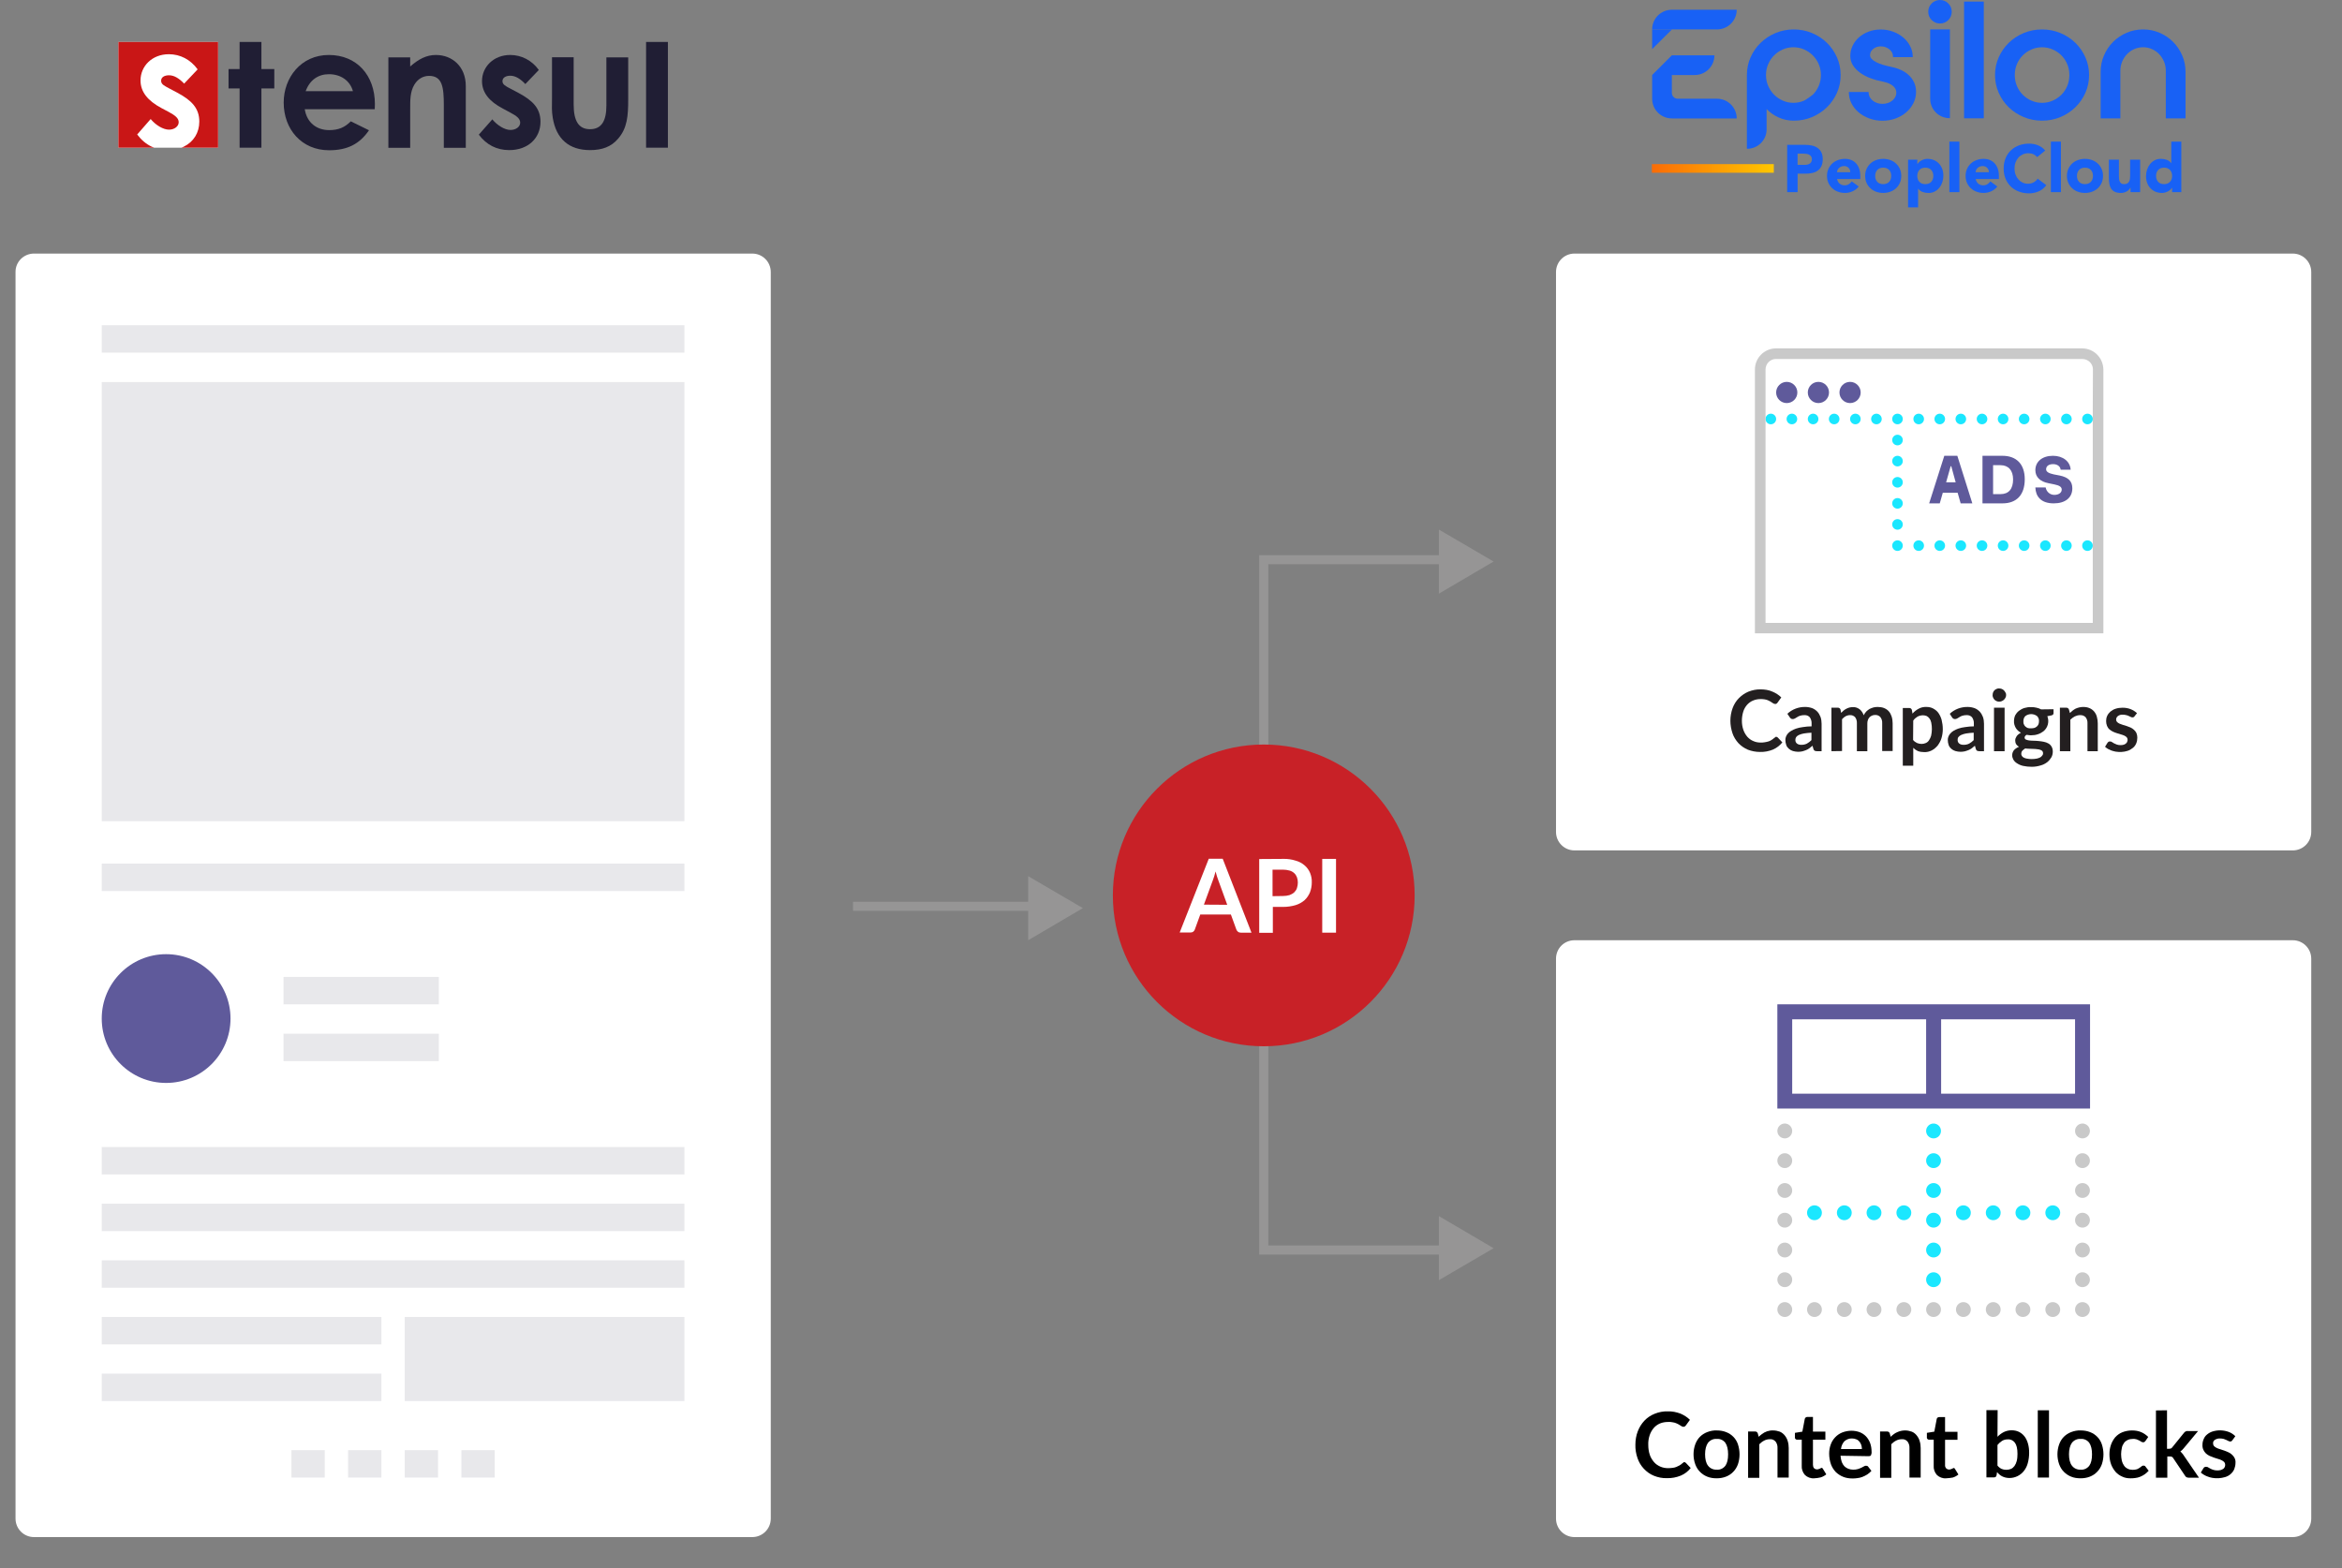 <?xml version="1.0" encoding="UTF-8"?> <svg xmlns="http://www.w3.org/2000/svg" xmlns:xlink="http://www.w3.org/1999/xlink" id="Layer_2" data-name="Layer 2" viewBox="0 0 1545.85 1035.15"><rect x="0" y="0" width="1545.85" height="1035.15" fill="#808080" stroke="none"/><defs><style> .cls-1 { fill: #201e34; } .cls-2 { fill: #1861f5; } .cls-3 { fill: #1be7ff; } .cls-4 { fill: #c9c9c9; } .cls-5 { fill: #fff; } .cls-6 { fill: #c91616; } .cls-7 { fill: #231f20; } .cls-8 { fill: #e8e8eb; } .cls-9 { fill: #c82127; } .cls-10 { fill: #5f5a9b; } .cls-11 { fill: url(#linear-gradient); } .cls-12 { fill: #969595; } </style><linearGradient id="linear-gradient" x1="1090.33" y1="111.19" x2="1170.82" y2="111.19" gradientUnits="userSpaceOnUse"><stop offset="0" stop-color="#fa6c06"></stop><stop offset="1" stop-color="#ffc700"></stop></linearGradient></defs><g id="Layer_1-2" data-name="Layer 1"><g id="Layer_1-3" data-name="Layer 1"><path class="cls-5" d="M1039.25,167.39h474.1c6.8,0,12.2,5.5,12.2,12.2v369.6c0,6.8-5.5,12.2-12.2,12.2h-474.1c-6.8,0-12.2-5.5-12.2-12.2V179.59c0-6.7,5.4-12.2,12.2-12.2Z"></path><path class="cls-5" d="M1039.25,620.69h474.1c6.8,0,12.2,5.5,12.2,12.2v369.6c0,6.8-5.5,12.2-12.2,12.2h-474.1c-6.8,0-12.2-5.5-12.2-12.2v-369.6c0-6.8,5.4-12.2,12.2-12.2Z"></path><polygon class="cls-12" points="962.25 828.19 831.15 828.19 831.15 671.29 837.15 671.29 837.15 822.19 962.25 822.19 962.25 828.19"></polygon><polygon class="cls-12" points="949.75 802.79 949.75 845.09 985.85 823.99 949.75 802.79"></polygon><polygon class="cls-12" points="837.15 523.39 831.15 523.39 831.15 366.49 962.25 366.49 962.25 372.49 837.15 372.49 837.15 523.39"></polygon><polygon class="cls-12" points="949.75 391.89 949.75 349.59 985.85 370.69 949.75 391.89"></polygon><circle class="cls-9" cx="834.15" cy="591.09" r="99.6"></circle><path class="cls-5" d="M826.05,615.69h-7c-.7,0-1.4-.2-1.9-.6-.5-.4-.9-.9-1.1-1.5l-3.6-9.9h-20.2l-3.6,9.9c-.2.6-.5,1-1,1.4s-1.2.6-1.9.6h-7.1l19.2-48.7h9.2l19,48.8ZM810.05,597.29l-5.9-16.2c-.3-.7-.6-1.6-.9-2.6s-.6-2-.9-3.2c-.3,1.2-.6,2.2-.9,3.2s-.6,1.9-.9,2.6l-5.9,16.1,15.4.1Z"></path><path class="cls-5" d="M846.85,566.99c2.9-.1,5.7.3,8.5,1.2,2.2.6,4.2,1.7,5.9,3.2,1.5,1.3,2.7,3,3.5,4.9.8,2,1.2,4.1,1.1,6.3,0,2.2-.4,4.4-1.2,6.5-.8,1.9-2,3.7-3.5,5.1-1.7,1.5-3.7,2.6-5.9,3.3-2.7.8-5.5,1.2-8.3,1.2h-6.8v17.1h-9v-48.7l15.7-.1h0ZM846.85,591.49c1.5,0,2.9-.2,4.3-.6,1.1-.4,2.2-1,3.1-1.8.8-.8,1.5-1.8,1.8-2.8.4-1.2.6-2.5.6-3.7s-.2-2.4-.6-3.5c-.4-1-1-2-1.8-2.7-.9-.8-1.9-1.4-3.1-1.7-1.4-.4-2.9-.6-4.4-.6h-6.8v17.5l6.9-.1Z"></path><path class="cls-5" d="M881.85,615.69h-9.1v-48.7h9.1v48.7Z"></path><rect class="cls-12" x="563.05" y="595.29" width="128.1" height="6"></rect><polygon class="cls-12" points="678.65 620.69 678.65 578.39 714.75 599.49 678.65 620.69"></polygon><path class="cls-5" d="M22.45,167.39h474.1c6.8,0,12.2,5.5,12.2,12.2v822.9c0,6.8-5.5,12.2-12.2,12.2H22.45c-6.8,0-12.2-5.5-12.2-12.2V179.59c-.1-6.7,5.4-12.2,12.2-12.2Z"></path><rect class="cls-8" x="67.15" y="252.19" width="384.6" height="289.9"></rect><rect class="cls-8" x="67.15" y="214.69" width="384.6" height="18.1"></rect><rect class="cls-8" x="67.15" y="570.09" width="384.6" height="18.1"></rect><rect class="cls-8" x="67.15" y="757.19" width="384.6" height="18.1"></rect><rect class="cls-8" x="67.15" y="794.59" width="384.6" height="18.1"></rect><rect class="cls-8" x="187.15" y="644.89" width="102.5" height="18.1"></rect><rect class="cls-8" x="187.15" y="682.39" width="102.5" height="18.1"></rect><circle class="cls-10" cx="109.65" cy="672.39" r="42.5"></circle><rect class="cls-8" x="67.15" y="831.99" width="384.6" height="18.1"></rect><rect class="cls-8" x="67.15" y="869.39" width="184.6" height="18.1"></rect><rect class="cls-8" x="267.15" y="869.39" width="184.6" height="55.5"></rect><rect class="cls-8" x="67.15" y="906.79" width="184.6" height="18.1"></rect><rect class="cls-8" x="192.35" y="957.29" width="22" height="18.1"></rect><rect class="cls-8" x="229.75" y="957.29" width="22" height="18.1"></rect><rect class="cls-8" x="267.15" y="957.29" width="22" height="18.1"></rect><rect class="cls-8" x="304.55" y="957.29" width="22" height="18.1"></rect><path class="cls-7" d="M1172.35,486.39c.4,0,.8.2,1.1.5l3,3.2c-1.6,2-3.7,3.6-6.1,4.7-2.7,1.1-5.7,1.7-8.6,1.6-2.8,0-5.5-.5-8.1-1.5-2.3-1-4.4-2.4-6.2-4.3-1.7-1.9-3.1-4.1-3.9-6.5-.9-2.7-1.4-5.5-1.4-8.3s.5-5.7,1.5-8.4c.9-2.4,2.3-4.7,4.1-6.5,1.8-1.8,3.9-3.3,6.3-4.3,2.6-1,5.3-1.6,8.1-1.5,2.7,0,5.4.4,7.8,1.5,2.2.9,4.2,2.2,5.8,3.8l-2.5,3.5c-.2.2-.3.4-.6.6-.3.2-.6.3-1,.2-.3,0-.6-.1-.9-.2-.3-.2-.6-.3-1-.6s-.8-.5-1.2-.8c-.5-.3-1.1-.6-1.6-.8-.7-.3-1.4-.5-2.1-.6-.9-.2-1.9-.2-2.8-.2-1.7,0-3.4.3-5,1-1.5.6-2.8,1.6-3.9,2.8-1.1,1.3-2,2.8-2.5,4.5-.6,1.9-.9,4-.9,6,0,2.1.3,4.1,1,6.1.6,1.7,1.5,3.2,2.6,4.5,1.1,1.2,2.4,2.2,3.9,2.8,1.5.7,3.2,1,4.8,1,.9,0,1.9,0,2.8-.2.8-.1,1.5-.3,2.3-.5.7-.2,1.4-.5,2-.9.7-.4,1.3-.9,1.9-1.4.2-.2.4-.3.6-.4.2-.3.4-.4.7-.4Z"></path><path class="cls-7" d="M1179.75,471.19c3.2-3,7.5-4.6,11.9-4.5,1.5,0,3.1.3,4.5.8,1.3.5,2.4,1.3,3.4,2.3.9,1,1.6,2.2,2.1,3.5.5,1.4.7,3,.7,4.5v18.1h-3.1c-.5,0-1-.1-1.5-.3-.4-.3-.7-.7-.8-1.2l-.6-2.1c-.7.6-1.4,1.2-2.1,1.7s-1.4.9-2.2,1.2c-.8.3-1.6.6-2.4.8-.9.2-1.9.3-2.8.3-1.1,0-2.3-.2-3.4-.5-1-.3-1.9-.8-2.7-1.5-.8-.7-1.4-1.5-1.7-2.4-.4-1.1-.6-2.2-.6-3.4,0-.7.1-1.5.4-2.2.3-.8.7-1.4,1.2-2,.6-.7,1.3-1.3,2.2-1.8,1-.6,2.1-1.1,3.2-1.5,1.5-.5,2.9-.8,4.5-1,1.9-.3,3.9-.5,5.8-.5v-1.7c.1-1.5-.3-3-1.2-4.3-.9-1-2.2-1.5-3.6-1.4-.9,0-1.9.1-2.8.4-.7.2-1.3.5-1.9.9l-1.5.9c-.5.3-1,.4-1.5.4-.4,0-.9-.1-1.2-.4-.3-.2-.6-.5-.8-.9l-1.5-2.2ZM1195.65,483.69c-1.7.1-3.3.2-5,.5-1.1.2-2.2.5-3.3,1-.7.3-1.3.8-1.8,1.4-.3.5-.5,1.1-.5,1.7-.1,1,.3,2,1.1,2.6.8.6,1.8.8,2.8.8,1.3,0,2.5-.2,3.7-.8,1.1-.6,2.1-1.4,3-2.3v-4.9Z"></path><path class="cls-7" d="M1208.85,495.89v-28.7h4.2c.8-.1,1.6.5,1.8,1.3l.4,2.1c.5-.5,1.1-1,1.6-1.5,1.1-.9,2.4-1.6,3.8-2,.8-.2,1.6-.3,2.4-.3,1.6-.1,3.2.5,4.5,1.5,1.2,1,2.1,2.4,2.6,3.9.4-.9,1-1.7,1.7-2.5.7-.7,1.4-1.2,2.2-1.7.8-.4,1.7-.7,2.6-1,.9-.2,1.8-.3,2.7-.3,1.4,0,2.9.2,4.2.7,1.2.5,2.3,1.2,3.1,2.1.9,1,1.5,2.2,1.9,3.4.5,1.5.7,3.1.7,4.6v18.3h-6.9v-18.3c.1-1.5-.3-2.9-1.2-4.1-.9-1-2.2-1.5-3.5-1.4-.7,0-1.4.1-2,.4-1.3.5-2.2,1.5-2.7,2.8-.3.8-.4,1.6-.4,2.4v18.3h-6.9v-18.3c.1-1.5-.3-3-1.2-4.2-.9-.9-2.1-1.4-3.4-1.3-1,0-2,.3-2.8.7-.9.5-1.7,1.2-2.4,2v21l-7,.1Z"></path><path class="cls-7" d="M1262.35,471.09c1.1-1.3,2.5-2.4,4-3.2,1.6-.9,3.4-1.3,5.3-1.2,1.5,0,3,.3,4.3,1s2.5,1.6,3.4,2.8c1,1.4,1.7,2.9,2.2,4.6.5,2,.8,4.1.8,6.3,0,2-.3,4.1-.9,6-.5,1.7-1.4,3.3-2.5,4.8-1.1,1.3-2.4,2.4-3.9,3.2-1.6.8-3.3,1.2-5.1,1.1-1.4,0-2.8-.2-4.1-.7-1.1-.5-2.1-1.2-3-2.1v11.8h-6.9v-38.1h4.2c.8-.1,1.6.5,1.8,1.3l.4,2.4ZM1262.75,488.49c.7.9,1.6,1.5,2.6,2,1,.4,2,.6,3,.6s1.9-.2,2.8-.6c.9-.4,1.6-1,2.1-1.8.6-.9,1.1-1.9,1.4-3,.3-1.4.5-2.9.5-4.3s-.1-2.9-.4-4.3c-.2-1-.6-2-1.2-2.8-.5-.7-1.1-1.2-1.8-1.6-.8-.3-1.6-.5-2.4-.5-1.3,0-2.6.3-3.7.9-1.1.7-2.1,1.5-2.8,2.6l-.1,12.8Z"></path><path class="cls-7" d="M1286.95,471.19c3.2-3,7.5-4.6,11.9-4.5,1.5,0,3.1.3,4.5.8,1.3.5,2.4,1.3,3.4,2.3.9,1,1.6,2.2,2.1,3.5.5,1.4.7,3,.7,4.5v18.1h-3.1c-.5,0-1-.1-1.5-.3-.4-.3-.7-.7-.8-1.2l-.6-2.1c-.7.6-1.4,1.2-2.1,1.7s-1.4.9-2.2,1.2c-.8.3-1.6.6-2.4.8-.9.2-1.9.3-2.8.3-1.1,0-2.3-.2-3.4-.5-1-.3-1.9-.8-2.7-1.5-.8-.7-1.4-1.5-1.7-2.4-.4-1.1-.6-2.2-.6-3.4,0-.7.1-1.5.4-2.2.3-.8.7-1.4,1.2-2,.6-.7,1.3-1.3,2.1-1.8,1-.6,2.1-1.1,3.2-1.5,1.5-.5,2.9-.8,4.5-1,1.9-.3,3.9-.5,5.8-.5v-1.7c.1-1.5-.3-3-1.2-4.3-.9-1-2.3-1.5-3.6-1.4-.9,0-1.9.1-2.8.4-.7.2-1.3.5-1.9.9l-1.5.9c-.5.3-1,.4-1.5.4-.4,0-.9-.1-1.2-.4-.3-.2-.6-.5-.8-.9l-1.4-2.2ZM1302.75,483.69c-1.7.1-3.3.2-5,.5-1.1.2-2.2.5-3.3,1-.7.3-1.3.8-1.8,1.4-.4.5-.5,1.1-.5,1.7-.1,1,.3,2,1.1,2.6.8.6,1.8.8,2.8.8,1.3,0,2.5-.2,3.7-.8,1.1-.6,2.1-1.4,3-2.3v-4.9Z"></path><path class="cls-7" d="M1324.15,458.79c0,.6-.1,1.2-.4,1.7-.2.5-.6,1-1,1.4-.8.8-2,1.3-3.2,1.3s-2.3-.5-3.1-1.3c-.4-.4-.7-.9-.9-1.4-.2-.5-.4-1.1-.3-1.7,0-.6.1-1.2.3-1.7.2-.5.5-1,.9-1.4s.9-.7,1.4-.9,1.1-.4,1.7-.3c.6,0,1.2.1,1.7.3s1,.5,1.4.9.8.9,1,1.4c.4.5.5,1.1.5,1.7ZM1323.15,467.19v28.7h-7v-28.7h7Z"></path><path class="cls-7" d="M1355.45,468.19v2.6c0,.8-.5,1.3-1.5,1.5l-2.6.5c1.4,3.5.4,7.6-2.6,10-1.1.8-2.3,1.5-3.6,1.9-1.4.5-2.9.7-4.4.7-.6,0-1.1,0-1.6-.1s-1-.1-1.5-.2c-.9.5-1.3,1.2-1.3,1.8,0,.5.3,1.1.8,1.3.7.3,1.4.5,2.1.6.9.1,1.9.2,3,.2s2.3.1,3.4.2c1.2.1,2.3.3,3.4.5s2.1.6,3,1.1,1.6,1.2,2.1,2.1c.6,1,.8,2.2.8,3.3,0,1.3-.3,2.6-.9,3.7-.7,1.2-1.6,2.3-2.7,3.2-1.3,1-2.8,1.8-4.4,2.2-1.9.6-3.9.9-5.9.9s-3.8-.2-5.7-.6c-1.4-.3-2.8-.9-4-1.7-1-.6-1.8-1.4-2.4-2.4-.5-.9-.8-1.9-.8-2.9,0-1.2.4-2.4,1.2-3.4.9-1,2.1-1.7,3.3-2.2-.7-.4-1.3-.9-1.8-1.6-.5-.8-.7-1.7-.7-2.6,0-.5.1-.9.2-1.3.2-.5.4-.9.7-1.4.3-.5.7-.9,1.2-1.3.5-.4,1.1-.8,1.7-1.1-1.4-.7-2.6-1.8-3.4-3.1-.8-1.4-1.3-3-1.2-4.6,0-1.3.3-2.7.8-3.8.6-1.1,1.4-2.1,2.4-2.9,1.1-.8,2.3-1.5,3.6-1.9,1.5-.4,3-.7,4.6-.6,1.2,0,2.3.1,3.5.4,1,.2,2.1.6,3,1.1l8.2-.1ZM1348.55,497.19c0-.5-.2-1-.5-1.4-.4-.4-.9-.7-1.4-.8-.6-.2-1.3-.4-2-.4-.8-.1-1.6-.2-2.5-.2l-2.7-.1c-.9,0-1.8-.1-2.7-.2-.7.4-1.3.9-1.9,1.5-.5.6-.7,1.3-.7,2,0,.5.1,1,.4,1.4.3.5.7.9,1.2,1.1.7.4,1.4.6,2.1.7,1.1.2,2.1.3,3.2.3s2.2-.1,3.3-.3c.8-.2,1.6-.4,2.3-.8.5-.3,1-.7,1.3-1.2.5-.5.6-1,.6-1.6h0ZM1340.75,480.79c.8,0,1.5-.1,2.2-.3.6-.2,1.1-.6,1.6-1,.4-.4.8-.9,1-1.5s.3-1.3.3-1.9c.1-1.3-.4-2.5-1.3-3.4-2.3-1.7-5.4-1.7-7.7,0-.9.9-1.3,2.1-1.3,3.4,0,.7,0,1.4.3,2,.2.6.6,1.1,1,1.5.5.4,1,.8,1.6,1,.8.2,1.5.3,2.3.2h0Z"></path><path class="cls-7" d="M1366.25,470.69c.6-.6,1.2-1.1,1.8-1.6.6-.5,1.3-.9,2-1.3,1.6-.7,3.3-1.1,5-1.1,1.4,0,2.9.2,4.2.8,1.2.5,2.2,1.3,3,2.2.8,1,1.5,2.2,1.8,3.5.4,1.4.6,2.9.6,4.4v18.3h-6.8v-18.3c.1-1.5-.3-2.9-1.2-4.1-.9-1-2.3-1.5-3.7-1.4-1.2,0-2.3.3-3.4.8-1.1.6-2.1,1.3-3,2.2v20.8h-6.9v-28.7h4.2c.8-.1,1.6.5,1.8,1.3l.6,2.2Z"></path><path class="cls-7" d="M1408.95,472.79c-.1.3-.3.5-.6.6-.2.1-.5.2-.8.2-.4,0-.7-.1-1.1-.3l-1.3-.6c-.6-.3-1.1-.5-1.7-.6-.7-.2-1.5-.3-2.3-.3-1.1-.1-2.3.2-3.2.9-.7.5-1.2,1.4-1.2,2.3,0,.6.2,1.1.6,1.6.5.5,1,.8,1.6,1.1.7.3,1.5.6,2.2.8.8.3,1.7.5,2.6.8s1.7.6,2.6,1c.8.4,1.6.9,2.2,1.5.7.6,1.2,1.3,1.6,2.1.4.9.6,2,.6,3,0,1.3-.2,2.6-.7,3.8s-1.2,2.2-2.2,3c-1.1.9-2.3,1.6-3.6,2-2.5.8-5.2.9-7.8.5-.9-.2-1.8-.4-2.7-.7-.8-.3-1.6-.7-2.4-1.1-.7-.4-1.3-.9-1.9-1.4l1.6-2.6c.2-.3.4-.5.7-.7.3-.2.7-.3,1.1-.2.4,0,.9.1,1.2.4.4.2.8.5,1.3.8.6.3,1.2.6,1.8.8.8.3,1.7.4,2.6.4.7,0,1.4-.1,2.1-.3.5-.2,1-.4,1.4-.8.4-.3.7-.7.8-1.1.2-.4.3-.9.3-1.3,0-.6-.2-1.2-.6-1.7-.5-.5-1-.8-1.6-1.1-.7-.3-1.5-.6-2.3-.8-.8-.3-1.7-.5-2.6-.8s-1.8-.6-2.6-1c-.8-.4-1.6-.9-2.3-1.5-.7-.6-1.2-1.4-1.6-2.3-.4-1-.6-2.1-.6-3.2,0-1.2.2-2.3.7-3.4.5-1.1,1.2-2,2.1-2.8,1-.8,2.1-1.5,3.4-1.9,1.5-.5,3.1-.7,4.7-.7,1.8,0,3.7.3,5.4,1,1.5.6,2.9,1.5,4.1,2.6l-1.6,2Z"></path><path class="cls-10" d="M1173.15,662.99v68.8h206.4v-68.8h-206.4ZM1182.95,672.89h88.4v49.1h-88.4v-49.1ZM1281.25,672.89h88.4v49.1h-88.4v-49.1Z"></path><circle class="cls-4" cx="1178.05" cy="746.59" r="4.9"></circle><circle class="cls-3" cx="1276.25" cy="746.59" r="4.9"></circle><circle class="cls-4" cx="1374.55" cy="746.59" r="4.9"></circle><circle class="cls-4" cx="1178.05" cy="766.19" r="4.9"></circle><circle class="cls-3" cx="1276.25" cy="766.19" r="4.9"></circle><circle class="cls-4" cx="1374.55" cy="766.19" r="4.9"></circle><circle class="cls-4" cx="1178.05" cy="785.89" r="4.9"></circle><circle class="cls-3" cx="1276.25" cy="785.89" r="4.9"></circle><circle class="cls-4" cx="1374.55" cy="785.89" r="4.9"></circle><circle class="cls-3" cx="1197.65" cy="800.59" r="4.9"></circle><circle class="cls-3" cx="1217.35" cy="800.59" r="4.9"></circle><circle class="cls-3" cx="1236.95" cy="800.59" r="4.9"></circle><circle class="cls-3" cx="1256.65" cy="800.59" r="4.9"></circle><circle class="cls-3" cx="1295.95" cy="800.59" r="4.9"></circle><circle class="cls-3" cx="1315.65" cy="800.59" r="4.9"></circle><circle class="cls-3" cx="1335.25" cy="800.59" r="4.9"></circle><circle class="cls-3" cx="1354.95" cy="800.59" r="4.9"></circle><circle class="cls-4" cx="1178.05" cy="805.49" r="4.9"></circle><circle class="cls-3" cx="1276.25" cy="805.49" r="4.9"></circle><circle class="cls-4" cx="1374.55" cy="805.49" r="4.9"></circle><circle class="cls-4" cx="1178.05" cy="825.19" r="4.9"></circle><circle class="cls-3" cx="1276.25" cy="825.19" r="4.9"></circle><circle class="cls-4" cx="1374.55" cy="825.19" r="4.9"></circle><circle class="cls-4" cx="1178.05" cy="844.79" r="4.9"></circle><circle class="cls-3" cx="1276.25" cy="844.79" r="4.9"></circle><circle class="cls-4" cx="1374.55" cy="844.79" r="4.9"></circle><circle class="cls-4" cx="1178.05" cy="864.49" r="4.9"></circle><circle class="cls-4" cx="1197.65" cy="864.49" r="4.9"></circle><circle class="cls-4" cx="1217.35" cy="864.49" r="4.9"></circle><circle class="cls-4" cx="1236.95" cy="864.49" r="4.9"></circle><circle class="cls-4" cx="1256.65" cy="864.49" r="4.9"></circle><circle class="cls-4" cx="1276.25" cy="864.49" r="4.9"></circle><circle class="cls-4" cx="1295.95" cy="864.49" r="4.9"></circle><circle class="cls-4" cx="1315.65" cy="864.49" r="4.9"></circle><circle class="cls-4" cx="1335.25" cy="864.49" r="4.9"></circle><circle class="cls-4" cx="1354.95" cy="864.49" r="4.9"></circle><circle class="cls-4" cx="1374.55" cy="864.49" r="4.9"></circle><circle class="cls-10" cx="1179.35" cy="259.09" r="7"></circle><circle class="cls-10" cx="1200.25" cy="259.09" r="7"></circle><circle class="cls-10" cx="1221.15" cy="259.09" r="7"></circle><path class="cls-10" d="M1355.05,300.89c-7,0-11.6,3.8-11.6,9.5,0,4.6,3.3,7.6,8.7,8.6l3.9.8c3.4.7,4.8,1.7,4.8,3.4,0,2.1-2,3.5-4.9,3.5s-5.2-2.1-5.7-4.9h-6.8c.2,5.7,3.5,10.5,12.1,10.5,7.6,0,12.3-3.7,12.3-9.9,0-4.7-2.6-7.3-8.4-8.5l-3.7-.7c-3.2-.7-5.2-1.6-5.2-3.4,0-2.1,1.8-3.4,4.6-3.4s4.8,1.5,5,3.7h6.6c-.3-5.4-5-9.2-11.7-9.2Z"></path><path class="cls-10" d="M1321.75,300.89h-13.2v31.4h13.2c9.4,0,14.7-5.7,14.7-15.9s-5.7-15.5-14.7-15.5ZM1320.45,326.19h-4.9v-19.1h4.9c5.2,0,8.3,3.4,8.3,9.4,0,6.3-2.9,9.7-8.3,9.7Z"></path><path class="cls-10" d="M1291.95,300.89h-8.6l-10,31.4h7l2-7h9.8l2,7h7.7l-9.9-31.4ZM1284.55,318.39l3-10.6h.4l2.9,10.6h-6.3Z"></path><circle class="cls-3" cx="1168.85" cy="276.59" r="3.5"></circle><circle class="cls-3" cx="1377.85" cy="360.19" r="3.5"></circle><circle class="cls-3" cx="1377.85" cy="276.59" r="3.5"></circle><circle class="cls-3" cx="1182.75" cy="276.59" r="3.5"></circle><circle class="cls-3" cx="1196.75" cy="276.59" r="3.5"></circle><circle class="cls-3" cx="1210.65" cy="276.59" r="3.5"></circle><circle class="cls-3" cx="1224.65" cy="276.59" r="3.5"></circle><circle class="cls-3" cx="1238.55" cy="276.59" r="3.5"></circle><circle class="cls-3" cx="1252.45" cy="276.59" r="3.5"></circle><circle class="cls-3" cx="1266.45" cy="276.59" r="3.5"></circle><circle class="cls-3" cx="1280.35" cy="276.59" r="3.5"></circle><circle class="cls-3" cx="1294.25" cy="276.59" r="3.5"></circle><circle class="cls-3" cx="1308.25" cy="276.59" r="3.5"></circle><circle class="cls-3" cx="1322.15" cy="276.59" r="3.5"></circle><circle class="cls-3" cx="1336.05" cy="276.59" r="3.5"></circle><circle class="cls-3" cx="1350.05" cy="276.59" r="3.5"></circle><circle class="cls-3" cx="1363.95" cy="276.59" r="3.5"></circle><circle class="cls-3" cx="1252.45" cy="290.49" r="3.5"></circle><circle class="cls-3" cx="1252.45" cy="304.39" r="3.5"></circle><circle class="cls-3" cx="1252.45" cy="318.39" r="3.5"></circle><circle class="cls-3" cx="1252.45" cy="332.29" r="3.5"></circle><circle class="cls-3" cx="1252.45" cy="346.19" r="3.5"></circle><circle class="cls-3" cx="1252.45" cy="360.19" r="3.5"></circle><circle class="cls-3" cx="1266.45" cy="360.19" r="3.5"></circle><circle class="cls-3" cx="1280.35" cy="360.19" r="3.5"></circle><circle class="cls-3" cx="1294.25" cy="360.19" r="3.5"></circle><circle class="cls-3" cx="1308.25" cy="360.19" r="3.5"></circle><circle class="cls-3" cx="1322.15" cy="360.19" r="3.5"></circle><circle class="cls-3" cx="1336.05" cy="360.19" r="3.5"></circle><circle class="cls-3" cx="1350.05" cy="360.19" r="3.5"></circle><circle class="cls-3" cx="1363.95" cy="360.19" r="3.5"></circle><path class="cls-4" d="M1374.35,229.99h-202.1c-7.7,0-13.9,6.3-13.9,13.9v174.2h230v-174.1c-.1-7.8-6.3-14-14-14ZM1381.35,268.29v142.9h-216v-167.2c0-3.8,3-7,6.8-7h202.3c3.8,0,7,3,7,6.8v.2l-.1,24.3Z"></path><path d="M1111.55,965.19c.4,0,.9.2,1.2.5l3.2,3.4c-1.7,2.2-3.9,3.9-6.5,5-2.9,1.2-6.1,1.8-9.2,1.7-3,.1-5.9-.5-8.6-1.6-2.5-1-4.7-2.6-6.6-4.6s-3.3-4.4-4.2-7c-1-2.9-1.5-5.9-1.4-8.9,0-3,.5-6.1,1.6-8.9,1-2.6,2.5-5,4.4-7s4.2-3.5,6.7-4.5c2.7-1.1,5.7-1.7,8.7-1.6,2.9-.1,5.7.5,8.4,1.5,2.3,1,4.4,2.3,6.2,4.1l-2.7,3.7c-.2.2-.4.5-.6.6-.3.2-.6.3-1,.3-.3,0-.6-.1-.9-.2-.3-.2-.7-.4-1-.6-.4-.2-.8-.5-1.3-.8-.6-.3-1.1-.6-1.7-.8-.7-.3-1.5-.5-2.3-.6-1-.2-2-.3-3-.2-1.8,0-3.6.3-5.3,1-1.6.7-3,1.7-4.1,3-1.2,1.4-2.1,3-2.7,4.8-.7,2.1-1,4.3-.9,6.4,0,2.2.3,4.4,1,6.5.6,1.8,1.6,3.4,2.8,4.8,1.1,1.3,2.6,2.3,4.2,3s3.4,1,5.1,1c1,0,2-.1,3-.2.8-.1,1.7-.3,2.4-.6.7-.3,1.4-.6,2.1-1s1.4-.9,2-1.5c.2-.2.4-.3.6-.4,0-.2.2-.3.4-.3Z"></path><path d="M1133.15,944.29c2.1,0,4.2.3,6.2,1.1,3.7,1.4,6.6,4.4,7.8,8.1,1.4,4.3,1.4,8.9,0,13.1-.7,1.9-1.7,3.6-3.1,5-1.3,1.4-3,2.5-4.8,3.2-2,.8-4.1,1.1-6.2,1.1s-4.3-.3-6.2-1.1c-1.8-.7-3.4-1.8-4.8-3.2-1.4-1.4-2.4-3.1-3.1-5-1.5-4.2-1.5-8.9,0-13.1.7-1.9,1.7-3.6,3.1-5s3-2.4,4.8-3.1c2.1-.8,4.2-1.2,6.3-1.1ZM1133.15,970.19c2.2.2,4.3-.8,5.7-2.6,1.2-1.7,1.8-4.2,1.8-7.5s-.6-5.8-1.8-7.6c-1.3-1.8-3.5-2.8-5.7-2.6-2.2-.2-4.4.8-5.8,2.6-1.2,1.7-1.9,4.3-1.9,7.5s.6,5.8,1.9,7.5c1.4,1.9,3.6,2.8,5.8,2.7h0Z"></path><path d="M1160.85,948.49c.6-.6,1.3-1.2,2-1.7,2.1-1.7,4.8-2.6,7.5-2.5,1.5,0,3,.3,4.4.8,1.2.5,2.4,1.4,3.2,2.4.9,1.1,1.6,2.3,2,3.7.5,1.5.7,3.1.7,4.7v19.5h-7.4v-19.5c.1-1.6-.4-3.1-1.3-4.3-1-1.1-2.4-1.7-3.9-1.5-1.2,0-2.5.3-3.6.9-1.2.6-2.2,1.4-3.2,2.4v22.2h-7.4v-30.6h4.5c.9-.1,1.7.5,1.9,1.3l.6,2.2Z"></path><path d="M1197.45,975.89c-2.3.2-4.5-.7-6.1-2.2-1.5-1.7-2.3-4-2.1-6.2v-17.1h-3.1c-.4,0-.7-.1-1-.4s-.5-.7-.4-1.2v-2.9l4.9-.8,1.6-8.4c.2-.8.9-1.3,1.6-1.3h3.8v9.7h8.2v5.3h-8.2v16.6c0,.8.2,1.6.7,2.2.5.5,1.2.8,1.9.8.4,0,.8,0,1.2-.2.3-.1.6-.2.8-.3l.6-.3c.2-.1.3-.2.5-.2s.4.1.5.2c.2.1.3.3.4.5l2.2,3.6c-1.1.9-2.4,1.6-3.7,2-1.4.3-2.9.6-4.3.6Z"></path><path d="M1214.85,960.99c.1,1.4.4,2.8.8,4.1.4,1.1,1,2,1.7,2.8.7.7,1.6,1.3,2.6,1.7,1,.4,2.2.6,3.3.6,1,0,2.1-.1,3.1-.4.8-.2,1.5-.6,2.3-.9.6-.3,1.2-.6,1.7-.9.4-.3.9-.4,1.4-.4s1.1.2,1.4.7l2.1,2.7c-.8.9-1.7,1.7-2.8,2.4-1,.6-2.1,1.2-3.2,1.6s-2.2.7-3.4.8c-1.1.2-2.2.2-3.3.2-2,0-4.1-.3-6-1.1-1.8-.7-3.4-1.8-4.8-3.1-1.4-1.5-2.5-3.2-3.2-5.1-.8-2.3-1.2-4.7-1.2-7.1,0-2,.3-4,1-5.9.6-1.8,1.6-3.4,2.9-4.8s2.9-2.5,4.6-3.2c2-.8,4.1-1.2,6.2-1.2,1.8,0,3.6.3,5.3.9,1.6.6,3,1.5,4.2,2.7s2.1,2.7,2.8,4.4c.7,1.9,1,3.9,1,5.9.1.8-.1,1.5-.4,2.3-.3.4-.8.6-1.4.6l-18.7-.3ZM1228.95,956.59c0-.9-.1-1.8-.4-2.7-.3-.8-.7-1.6-1.2-2.2s-1.2-1.2-2-1.5c-.9-.4-1.9-.6-2.9-.6-1.8-.1-3.6.6-5,1.8-1.3,1.4-2.1,3.2-2.3,5.2h13.8Z"></path><path d="M1247.95,948.49c.6-.6,1.3-1.2,2-1.7s1.4-1,2.2-1.3c1.7-.8,3.5-1.2,5.3-1.2,1.5,0,3,.3,4.4.8,1.3.5,2.4,1.4,3.2,2.4.9,1.1,1.6,2.3,2,3.7.5,1.5.7,3.1.7,4.7v19.5h-7.4v-19.5c.1-1.6-.4-3.1-1.3-4.3-1-1.1-2.4-1.7-3.9-1.5-1.2,0-2.5.3-3.6.9-1.2.6-2.2,1.4-3.2,2.4v22.2h-7.4v-30.6h4.5c.9-.1,1.7.5,1.9,1.3l.6,2.2Z"></path><path d="M1284.55,975.89c-2.3.2-4.5-.7-6.1-2.2-1.5-1.7-2.3-4-2.1-6.2v-17.1h-3.1c-.4,0-.7-.1-1-.4s-.5-.7-.4-1.2v-2.9l4.9-.8,1.6-8.4c.1-.4.3-.7.6-.9.3-.2.7-.3,1.1-.3h3.8v9.7h8.2v5.3h-8.2v16.6c-.1.8.2,1.6.7,2.2.5.5,1.2.8,1.9.8.4,0,.8,0,1.2-.2.3-.1.5-.2.8-.3.2-.1.4-.2.6-.3.2-.1.3-.2.5-.2s.4.1.5.2c.2.1.3.3.4.5l2.2,3.6c-1.1.9-2.4,1.6-3.7,2-1.4.2-2.9.5-4.4.5Z"></path><path d="M1318.45,948.49c1.2-1.3,2.6-2.3,4.1-3.1,1.6-.8,3.4-1.2,5.2-1.2,1.7,0,3.3.3,4.8,1,1.4.7,2.7,1.7,3.7,3,1.1,1.4,1.8,3,2.3,4.7.6,2,.8,4.1.8,6.2,0,2.3-.3,4.6-.9,6.8-.5,1.9-1.4,3.7-2.6,5.2-2.3,2.9-5.8,4.6-9.5,4.6-.9,0-1.7-.1-2.6-.3-.7-.2-1.5-.4-2.2-.8-.7-.3-1.3-.8-1.8-1.2-.6-.5-1.1-1-1.6-1.6l-.3,2.1c-.1.4-.3.8-.6,1.1-.3.2-.8.3-1.2.3h-4.9v-44.4h7.4l-.1,17.6ZM1318.45,967.49c.7.9,1.7,1.7,2.7,2.2,1,.4,2,.6,3.1.6s2.1-.2,3.1-.6c.9-.4,1.7-1.1,2.3-1.9.7-1,1.2-2.1,1.5-3.3.4-1.6.5-3.2.5-4.8,0-3.4-.6-5.8-1.7-7.3s-2.9-2.4-4.8-2.2c-1.3,0-2.6.3-3.7,1s-2.2,1.7-3,2.7v13.6Z"></path><path d="M1352.45,930.99v44.4h-7.4v-44.4h7.4Z"></path><path d="M1373.35,944.29c2.1,0,4.2.3,6.2,1.1,3.7,1.4,6.6,4.4,7.8,8.1,1.4,4.3,1.4,8.9,0,13.1-.7,1.9-1.7,3.6-3.1,5-1.3,1.4-3,2.5-4.8,3.2-2,.8-4.1,1.1-6.2,1.1s-4.3-.3-6.2-1.1c-1.8-.7-3.4-1.8-4.8-3.2-1.4-1.4-2.4-3.1-3.1-5-1.5-4.2-1.5-8.9,0-13.1.7-1.9,1.7-3.6,3.1-5s3-2.4,4.8-3.1c2.1-.8,4.2-1.2,6.3-1.1ZM1373.35,970.19c2.2.2,4.3-.8,5.7-2.6,1.2-1.7,1.8-4.2,1.8-7.5s-.6-5.8-1.8-7.6c-1.3-1.8-3.5-2.8-5.7-2.6-2.2-.2-4.4.8-5.8,2.6-1.2,1.7-1.9,4.3-1.9,7.5s.6,5.8,1.9,7.5c1.4,1.9,3.6,2.8,5.8,2.7h0Z"></path><path d="M1416.15,951.19c-.2.2-.4.5-.7.7-.3.2-.6.3-.9.2-.4,0-.8-.1-1.1-.3l-1.3-.8c-.6-.3-1.2-.6-1.8-.8-.8-.2-1.7-.4-2.6-.3-1.2,0-2.3.2-3.4.7-1,.5-1.8,1.1-2.4,2-.7,1-1.2,2-1.4,3.2-.3,1.4-.5,2.8-.5,4.2,0,1.5.2,2.9.5,4.4.3,1.2.8,2.2,1.5,3.2.6.9,1.4,1.5,2.4,2s2.1.7,3.2.7c1,0,1.9-.1,2.9-.4.6-.3,1.3-.6,1.8-1,.5-.3.9-.7,1.3-1s.8-.4,1.2-.4c.5,0,1.1.2,1.3.7l2.1,2.7c-.8.9-1.7,1.7-2.7,2.4-.9.6-1.9,1.2-3,1.6-1,.4-2.1.7-3.2.8-1.1.2-2.2.2-3.2.2-1.8,0-3.7-.3-5.3-1.1-1.7-.7-3.2-1.8-4.4-3.1-1.3-1.5-2.3-3.2-3-5-.8-2.2-1.1-4.4-1.1-6.7,0-2.1.3-4.2,1-6.2.6-1.8,1.6-3.5,2.8-5,1.3-1.4,2.9-2.6,4.7-3.3,2-.8,4.2-1.2,6.4-1.2s4.1.3,6,1.1c1.7.7,3.3,1.8,4.7,3.2l-1.8,2.6Z"></path><path d="M1430.35,930.99v25.4h1.4c.4,0,.8-.1,1.2-.2.4-.2.7-.5.9-.8l7.6-9.4c.3-.4.6-.7,1.1-1,.5-.2,1-.4,1.5-.3h6.8l-9.5,11.4c-.6.8-1.4,1.5-2.2,2.1.4.3.8.7,1.1,1.1.4.4.7.8,1,1.3l10.2,14.9h-6.7c-.5,0-1-.1-1.5-.3-.4-.2-.8-.6-1-1l-7.8-11.6c-.2-.4-.5-.7-.9-.9-.4-.2-.9-.2-1.3-.2h-1.7v14h-7.5v-44.4l7.3-.1Z"></path><path d="M1473.55,950.69c-.2.3-.4.5-.6.7-.3.1-.5.2-.8.2-.4,0-.8-.1-1.2-.3l-1.4-.7c-.6-.3-1.2-.5-1.8-.7-.8-.2-1.6-.3-2.4-.3-1.2-.1-2.4.3-3.4.9-.8.5-1.3,1.4-1.2,2.4,0,.6.2,1.2.6,1.7.5.5,1.1.9,1.7,1.2.8.4,1.6.7,2.4.9.9.3,1.8.6,2.7.9s1.8.7,2.7,1.1c.9.4,1.7.9,2.4,1.6.7.6,1.3,1.4,1.7,2.2.5,1,.7,2.1.6,3.2,0,1.4-.3,2.8-.8,4.1-.5,1.2-1.3,2.3-2.3,3.2-1.1,1-2.4,1.7-3.8,2.1-2.7.8-5.6,1-8.4.5-1-.2-2-.4-2.9-.8-.9-.3-1.8-.7-2.6-1.2-.7-.4-1.4-.9-2.1-1.5l1.7-2.8c.4-.7,1.1-1.1,1.9-1,.5,0,.9.1,1.3.4s.9.5,1.4.8c.6.3,1.2.6,1.9.8.9.3,1.8.4,2.8.4.8,0,1.5-.1,2.3-.3.6-.2,1.1-.5,1.6-.8.4-.3.7-.7.9-1.2.2-.4.3-.9.3-1.4,0-.6-.2-1.3-.6-1.8-.5-.5-1.1-.9-1.7-1.2-.8-.4-1.6-.7-2.4-.9-.9-.3-1.8-.6-2.8-.9-.9-.3-1.9-.7-2.8-1.1s-1.7-1-2.4-1.6c-.7-.7-1.3-1.5-1.7-2.4-.5-1.1-.7-2.3-.6-3.5,0-1.2.3-2.5.8-3.6.5-1.2,1.2-2.2,2.2-3,1.1-.9,2.3-1.6,3.6-2,3.5-1.1,7.3-1,10.8.3,1.6.6,3.1,1.6,4.3,2.8l-1.9,2.6Z"></path><g><path class="cls-1" d="M158.15,27.69h14.4v17.9h8.5v12.8h-8.5v39.1h-14.4v-39.1h-7.3v-12.8h7.3v-17.9h0Z"></path><path class="cls-1" d="M243.55,85.99c-6.2,9.1-14.3,13.2-26.3,13.2-18.2,0-30-13.9-30-31.5,0-16.3,11.3-31.4,29.8-31.4s30.4,13.5,30.4,32.4c0,1.3-.1,2-.1,3.4h-46.2c1.4,8.9,7.9,13.8,16.1,13.8,6.2,0,10.3-1.8,14.3-5.8l12,5.9ZM232.95,60.19c-1.9-7-8.1-11.2-15.8-11.2-7.1,0-12.6,3.7-15.4,11.2h31.2Z"></path><path class="cls-1" d="M270.75,43.89c5.5-4.8,10.6-7.6,17-7.6,10.7,0,19.7,7.6,19.7,20.5v40.8h-14.5v-28.2c0-11.8-1-19.3-9.7-19.3-4,0-7.4,2-9.7,5.7-2.9,4.8-2.8,10.2-2.8,16.4v25.4h-14.4v-59.7h14.4v6Z"></path><path class="cls-1" d="M331.95,71.69c-9.2-4.8-13.8-10.7-13.8-18.2,0-9.3,7.6-17.2,18.6-17.2,7.4,0,14.3,3.5,18.9,9.9l-8.9,9.3c-3.2-3.4-6.5-5.5-9.9-5.5-2.9,0-5.2,1.2-5.2,3.6,0,2.2,2.1,3.3,5.2,4.9l5.3,2.8c9.5,5.1,14.6,10.2,14.6,19.1,0,10.7-8.1,18.7-20.6,18.7-8.3,0-15.1-3.5-20.1-10.2l8.9-10.1c3.3,4,8.2,7,12,7,3.6,0,6.4-2.1,6.4-4.8s-2.4-4.5-6.4-6.6l-5-2.7Z"></path><path class="cls-1" d="M364.25,37.79h14.4v31.2c0,10.7,3.2,16.3,10.8,16.3s10.8-5.5,10.8-15.6v-31.8h14.4v27.6c0,11-.6,19.1-6.7,26.1-4.5,5.3-10.5,7.5-18.5,7.5-13.8,0-22.3-7.3-24.6-21.3-.8-4.8-.5-7.6-.5-12.6v-27.4h-.1Z"></path><path class="cls-1" d="M426.45,27.69h14.4v69.8h-14.4V27.69h0Z"></path><rect class="cls-5" x="78.15" y="27.69" width="65.8" height="69.8"></rect><path class="cls-6" d="M78.15,27.69v69.8h23.6c-.6-.2-1.2-.5-1.7-.7-3.6-1.7-6.8-4.4-9.5-8l8.9-10.2c3.4,4.1,8.3,7,12.1,7,3.6,0,6.4-2.2,6.4-4.9s-2.4-4.5-6.4-6.7l-4.9-2.6c-9.2-4.9-13.9-10.8-13.9-18.3,0-9.4,7.6-17.3,18.7-17.3,7.5,0,14.3,3.5,19,10l-8.9,9.4c-3.3-3.4-6.5-5.5-10-5.5-2.9,0-5.2,1.2-5.2,3.6s2.1,3.3,5.2,5l5.3,2.8c9.6,5.1,14.7,10.3,14.7,19.2,0,7.3-3.8,13.4-10.2,16.5-.5.3-1.1.5-1.6.7h24.2V27.69s-65.8,0-65.8,0Z"></path></g></g><g id="Layer_1-2" data-name="Layer 1-2"><g><rect class="cls-11" x="1090.33" y="108.34" width="80.49" height="5.69"></rect><g><path class="cls-2" d="M1179.63,95.61h11.6c1.62,0,3.15.15,4.59.44s2.7.8,3.77,1.52c1.07.72,1.93,1.69,2.56,2.91s.95,2.76.95,4.61-.29,3.35-.88,4.59c-.59,1.24-1.4,2.22-2.42,2.96-1.03.74-2.25,1.26-3.66,1.56-1.41.31-2.94.46-4.59.46h-5.03v12.17h-6.88v-31.23ZM1186.51,108.84h4.59c.62,0,1.21-.06,1.79-.18s1.09-.32,1.54-.59.82-.66,1.1-1.15c.28-.49.42-1.09.42-1.83,0-.79-.18-1.43-.55-1.92-.37-.48-.84-.86-1.41-1.13s-1.21-.43-1.92-.51-1.38-.11-2.03-.11h-3.53v7.41h0Z"></path><path class="cls-2" d="M1226.87,123.13c-1.06,1.35-2.4,2.4-4.01,3.13-1.62.73-3.29,1.1-5.03,1.1s-3.2-.27-4.65-.79-2.72-1.29-3.79-2.27c-1.07-.99-1.92-2.17-2.54-3.55-.62-1.38-.93-2.93-.93-4.63s.31-3.25.93-4.63c.62-1.38,1.46-2.56,2.54-3.55,1.07-.99,2.34-1.74,3.79-2.27,1.45-.53,3.01-.79,4.65-.79,1.53,0,2.92.27,4.17.79,1.25.53,2.31,1.29,3.18,2.27.87.99,1.54,2.17,2.01,3.55.47,1.38.7,2.93.7,4.63v2.07h-15.35c.27,1.26.84,2.27,1.72,3.02s1.97,1.13,3.27,1.13c1.09,0,2.01-.24,2.76-.73s1.4-1.11,1.96-1.87l4.63,3.4h0ZM1221.27,113.69c.03-1.12-.34-2.07-1.1-2.87-.77-.79-1.75-1.19-2.96-1.19-.74,0-1.38.12-1.94.35-.56.24-1.04.54-1.44.9-.4.37-.7.79-.93,1.28-.22.48-.34.99-.38,1.52h8.74Z"></path><path class="cls-2" d="M1231.11,116.12c0-1.7.31-3.25.93-4.63.62-1.38,1.46-2.56,2.54-3.55,1.07-.99,2.34-1.74,3.79-2.27,1.45-.53,3.01-.79,4.65-.79s3.2.27,4.65.79,2.72,1.29,3.79,2.27c1.07.99,1.92,2.17,2.54,3.55.62,1.38.93,2.93.93,4.63s-.31,3.25-.93,4.63-1.46,2.57-2.54,3.55c-1.07.99-2.34,1.74-3.79,2.27-1.45.53-3.01.79-4.65.79s-3.2-.27-4.65-.79c-1.46-.53-2.72-1.29-3.79-2.27-1.07-.99-1.92-2.17-2.54-3.55-.62-1.38-.93-2.93-.93-4.63h0ZM1237.73,116.12c0,1.62.46,2.93,1.39,3.93.93,1,2.23,1.5,3.9,1.5s2.98-.5,3.9-1.5,1.39-2.31,1.39-3.93-.46-2.93-1.39-3.93c-.93-1-2.23-1.5-3.9-1.5s-2.98.5-3.9,1.5-1.39,2.31-1.39,3.93Z"></path><path class="cls-2" d="M1259.43,105.4h6.09v2.82h.09c.27-.38.61-.77,1.04-1.17.43-.4.93-.76,1.5-1.08.57-.32,1.2-.59,1.87-.79.68-.21,1.4-.31,2.16-.31,1.59,0,3.03.27,4.32.82,1.29.54,2.4,1.31,3.33,2.3.93.99,1.64,2.16,2.14,3.51.5,1.35.75,2.84.75,4.45,0,1.5-.23,2.93-.68,4.3-.46,1.37-1.1,2.58-1.94,3.64s-1.86,1.9-3.07,2.54-2.57.95-4.1.95c-1.38,0-2.67-.21-3.86-.64-1.19-.43-2.17-1.15-2.93-2.18h-.09v12.35h-6.62v-31.5h0ZM1265.52,116.12c0,1.62.46,2.93,1.39,3.93.93,1,2.23,1.5,3.9,1.5s2.98-.5,3.9-1.5,1.39-2.31,1.39-3.93-.46-2.93-1.39-3.93c-.93-1-2.23-1.5-3.9-1.5s-2.98.5-3.9,1.5-1.39,2.31-1.39,3.93Z"></path><path class="cls-2" d="M1286.69,93.49h6.62v33.35h-6.62v-33.35Z"></path><path class="cls-2" d="M1318.36,123.13c-1.06,1.35-2.4,2.4-4.01,3.13-1.62.73-3.29,1.1-5.03,1.1s-3.2-.27-4.65-.79-2.72-1.29-3.79-2.27c-1.07-.99-1.92-2.17-2.54-3.55-.62-1.38-.93-2.93-.93-4.63s.31-3.25.93-4.63,1.46-2.56,2.54-3.55c1.07-.99,2.34-1.74,3.79-2.27,1.45-.53,3.01-.79,4.65-.79,1.53,0,2.92.27,4.17.79,1.25.53,2.31,1.29,3.18,2.27.87.99,1.54,2.17,2.01,3.55.47,1.38.7,2.93.7,4.63v2.07h-15.35c.27,1.26.84,2.27,1.72,3.02s1.97,1.13,3.27,1.13c1.09,0,2.01-.24,2.76-.73s1.4-1.11,1.96-1.87l4.63,3.4h0ZM1312.76,113.69c.03-1.12-.34-2.07-1.1-2.87s-1.75-1.19-2.96-1.19c-.74,0-1.38.12-1.94.35s-1.04.54-1.44.9c-.4.37-.7.79-.93,1.28-.22.48-.34.99-.38,1.52h8.74Z"></path><path class="cls-2" d="M1344.65,103.72c-.68-.82-1.51-1.45-2.49-1.9-.99-.44-2.12-.66-3.42-.66s-2.49.25-3.59.75-2.06,1.2-2.87,2.1-1.44,1.96-1.9,3.2-.68,2.57-.68,4.01.23,2.82.68,4.04,1.08,2.28,1.87,3.18,1.73,1.6,2.8,2.1c1.07.5,2.23.75,3.46.75,1.41,0,2.66-.29,3.75-.88,1.09-.59,1.99-1.41,2.69-2.47l5.73,4.28c-1.32,1.85-3,3.22-5.03,4.1s-4.12,1.32-6.26,1.32c-2.44,0-4.69-.38-6.75-1.15-2.06-.77-3.84-1.86-5.34-3.29-1.5-1.43-2.67-3.16-3.51-5.18s-1.26-4.29-1.26-6.79.42-4.76,1.26-6.79,2.01-3.76,3.51-5.18c1.5-1.43,3.28-2.52,5.34-3.29,2.06-.77,4.31-1.15,6.75-1.15.88,0,1.8.08,2.76.24.95.16,1.9.42,2.82.77s1.81.83,2.67,1.41c.85.59,1.62,1.31,2.3,2.16l-5.3,4.32h0Z"></path><path class="cls-2" d="M1353.7,93.49h6.62v33.35h-6.62v-33.35Z"></path><path class="cls-2" d="M1364.28,116.12c0-1.7.31-3.25.93-4.63s1.46-2.56,2.54-3.55c1.07-.99,2.34-1.74,3.79-2.27,1.45-.53,3.01-.79,4.65-.79s3.2.27,4.65.79,2.72,1.29,3.79,2.27c1.07.99,1.92,2.17,2.54,3.55.62,1.38.93,2.93.93,4.63s-.31,3.25-.93,4.63-1.46,2.57-2.54,3.55c-1.07.99-2.34,1.74-3.79,2.27-1.45.53-3.01.79-4.65.79s-3.2-.27-4.65-.79c-1.46-.53-2.72-1.29-3.79-2.27-1.07-.99-1.92-2.17-2.54-3.55-.62-1.38-.93-2.93-.93-4.63ZM1370.9,116.12c0,1.62.46,2.93,1.39,3.93.93,1,2.23,1.5,3.9,1.5s2.98-.5,3.9-1.5,1.39-2.31,1.39-3.93-.46-2.93-1.39-3.93c-.93-1-2.23-1.5-3.9-1.5s-2.98.5-3.9,1.5-1.39,2.31-1.39,3.93Z"></path><path class="cls-2" d="M1412.63,126.84h-6.35v-2.91h-.09c-.24.41-.54.83-.9,1.24-.37.41-.82.78-1.35,1.1-.53.32-1.13.59-1.81.79-.68.21-1.41.31-2.21.31-1.68,0-3.04-.26-4.08-.77-1.04-.52-1.85-1.23-2.42-2.14-.57-.91-.95-1.99-1.15-3.22s-.29-2.57-.29-4.01v-11.82h6.62v10.5c0,.62.02,1.26.07,1.92s.18,1.27.4,1.83c.22.56.56,1.01,1.01,1.37s1.11.53,1.96.53,1.54-.15,2.07-.46c.53-.31.93-.72,1.21-1.24.28-.52.46-1.09.55-1.74.09-.65.13-1.32.13-2.03v-10.68h6.62v21.44h0Z"></path><path class="cls-2" d="M1439.8,126.84h-6.09v-2.82h-.09c-.27.38-.61.77-1.04,1.17s-.93.76-1.5,1.08c-.57.32-1.21.59-1.9.79-.69.21-1.4.31-2.14.31-1.59,0-3.03-.27-4.32-.82-1.29-.54-2.4-1.31-3.33-2.3-.93-.99-1.64-2.15-2.14-3.51-.5-1.35-.75-2.84-.75-4.45,0-1.5.23-2.93.68-4.3.46-1.37,1.1-2.58,1.94-3.64s1.86-1.9,3.07-2.54c1.2-.63,2.57-.95,4.1-.95,1.38,0,2.67.21,3.86.64,1.19.43,2.17,1.15,2.93,2.18h.09v-14.2h6.62v33.35h0ZM1433.71,116.12c0-1.62-.46-2.93-1.39-3.93-.93-1-2.23-1.5-3.9-1.5s-2.98.5-3.9,1.5c-.93,1-1.39,2.31-1.39,3.93s.46,2.93,1.39,3.93c.93,1,2.23,1.5,3.9,1.5s2.98-.5,3.9-1.5c.93-1,1.39-2.31,1.39-3.93Z"></path></g><g><g><polyline class="cls-2" points="1090.51 19.43 1090.51 32.41 1103.59 19.43"></polyline><path class="cls-2" d="M1090.51,19.43c0-7.18,5.82-13,13-13h42.82c0,7.18-5.82,13-13,13h-42.82Z"></path><path class="cls-2" d="M1146.33,78.18h-42.82c-7.18,0-13-5.82-13-13v-15.65l13-13h28.1c0,7.18-5.82,13-13,13h-15.1v11.75c0,2.16,1.75,3.9,3.9,3.9h25.92c3.58,0,6.84,1.46,9.19,3.81,2.35,2.35,3.81,5.6,3.81,9.19h0Z"></path></g><g><rect class="cls-2" x="1296.4" y="1.04" width="13.01" height="77.06"></rect><path class="cls-2" d="M1274.04,65.24c0,7.04,5.73,12.77,12.77,12.77h.24V19.43h-13.01v45.81h0Z"></path><path class="cls-2" d="M1212.51,37.86c-1.61-3.63-3.84-6.85-6.63-9.58-2.79-2.72-6.1-4.9-9.84-6.47-3.74-1.57-7.79-2.37-12.05-2.37s-8.31.8-12.05,2.37c-3.74,1.57-7.05,3.75-9.84,6.47-2.79,2.72-5.02,5.95-6.63,9.58-1.61,3.63-2.42,7.57-2.42,11.69v48.65h.24c7.04,0,12.77-5.73,12.77-12.77v-13.45c2.16,2.24,4.74,4.08,7.7,5.46,3.15,1.47,6.59,2.22,10.23,2.22,4.26,0,8.31-.8,12.05-2.37,3.73-1.57,7.04-3.75,9.84-6.47,2.79-2.73,5.02-5.95,6.63-9.58s2.42-7.57,2.42-11.69-.82-8.05-2.42-11.69h0ZM1183.78,31.2c2.46,0,4.81.48,7,1.44,2.19.96,4.14,2.28,5.77,3.92,1.64,1.64,2.96,3.6,3.92,5.82.96,2.22,1.44,4.63,1.44,7.16s-.48,4.94-1.44,7.16c-.96,2.23-2.28,4.19-3.92,5.82-.47.47-4.75,3.47-5.77,3.92-2.18.96-4.54,1.44-7,1.44s-4.82-.48-7-1.44c-2.19-.95-4.13-2.27-5.77-3.92s-2.96-3.6-3.92-5.83c-.96-2.22-1.44-4.63-1.44-7.16s.48-4.94,1.44-7.16c.96-2.22,2.28-4.18,3.92-5.82,1.64-1.64,3.58-2.96,5.77-3.92,2.19-.96,4.54-1.44,7-1.44h0Z"></path><path class="cls-2" d="M1259.63,49.35c-1.54-1.37-3.35-2.5-5.39-3.38-2.03-.87-4.19-1.53-6.42-1.95-1.73-.34-3.42-.77-5.04-1.25-1.62-.48-3.08-1.05-4.34-1.71-1.26-.64-2.27-1.37-3.02-2.15-.73-.76-1.08-1.57-1.08-2.49,0-1.61.67-2.95,2.05-4.09,1.38-1.14,3.06-1.72,5.01-1.72,2.23,0,4.16.67,5.74,1.98,1.57,1.31,2.37,2.95,2.37,4.88v.24h13.01v-.24c0-2.46-.57-4.82-1.7-7-1.12-2.18-2.65-4.1-4.55-5.71-1.89-1.61-4.15-2.91-6.7-3.85-2.56-.95-5.31-1.43-8.18-1.43s-5.46.46-7.92,1.37c-2.45.91-4.6,2.18-6.39,3.75-1.79,1.58-3.22,3.45-4.23,5.56-1.02,2.11-1.54,4.39-1.54,6.79,0,2.26.59,4.35,1.76,6.19,1.16,1.83,2.76,3.48,4.76,4.92,1.99,1.44,4.35,2.66,7,3.63,2.64.97,5.5,1.75,8.49,2.31,2.6.55,4.67,1.46,6.16,2.72,1.47,1.24,2.21,2.74,2.21,4.46,0,2-.89,3.75-2.63,5.19-1.76,1.45-3.95,2.19-6.53,2.19s-4.77-.75-6.53-2.24c-1.75-1.47-2.63-3.28-2.63-5.35v-.24h-13.01v.24c0,2.6.59,5.06,1.75,7.32,1.16,2.24,2.76,4.24,4.76,5.92,2,1.68,4.38,3.03,7.07,4.01,2.69.98,5.59,1.48,8.59,1.48s5.98-.5,8.65-1.48c2.66-.98,5.02-2.35,7.02-4.06,2-1.72,3.6-3.76,4.76-6.08,1.16-2.32,1.75-4.81,1.75-7.42,0-2.39-.46-4.55-1.38-6.42-.92-1.87-2.17-3.51-3.71-4.88h0Z"></path><path class="cls-2" d="M1280.5,0c-2.15,0-3.99.76-5.49,2.26-1.5,1.5-2.26,3.35-2.26,5.49s.76,3.99,2.26,5.49,3.35,2.26,5.49,2.26,3.99-.76,5.49-2.26,2.26-3.35,2.26-5.49-.76-3.99-2.26-5.49c-1.5-1.5-3.35-2.26-5.49-2.26Z"></path><path class="cls-2" d="M1376.49,37.86c-1.61-3.63-3.84-6.85-6.63-9.58-2.79-2.73-6.12-4.9-9.89-6.47-3.77-1.57-7.84-2.37-12.1-2.37s-8.33.8-12.1,2.37c-3.77,1.57-7.1,3.75-9.89,6.47-2.79,2.72-5.02,5.95-6.63,9.58-1.61,3.63-2.42,7.57-2.42,11.69s.82,8.06,2.42,11.69c1.61,3.63,3.83,6.85,6.63,9.58,2.79,2.72,6.12,4.9,9.89,6.47s7.84,2.37,12.1,2.37,8.33-.8,12.1-2.37c3.77-1.57,7.1-3.75,9.89-6.47,2.79-2.73,5.02-5.95,6.63-9.58,1.61-3.63,2.42-7.57,2.42-11.69s-.82-8.05-2.42-11.69h0ZM1365.9,49.55c0,2.53-.47,4.94-1.39,7.16-.92,2.22-2.22,4.18-3.86,5.82-1.64,1.64-3.59,2.96-5.77,3.92-2.18.96-4.54,1.44-7,1.44s-4.82-.48-7-1.44c-2.19-.95-4.13-2.27-5.77-3.92-1.64-1.64-2.94-3.6-3.86-5.82s-1.39-4.63-1.39-7.16.47-4.94,1.39-7.16c.92-2.22,2.22-4.18,3.86-5.82,1.64-1.64,3.58-2.96,5.77-3.92,2.19-.96,4.54-1.44,7-1.44s4.81.48,7,1.44c2.19.96,4.14,2.28,5.77,3.92,1.64,1.64,2.94,3.6,3.86,5.82.92,2.22,1.39,4.63,1.39,7.16Z"></path><path class="cls-2" d="M1440.36,36.55c-1.47-3.39-3.49-6.38-6-8.9s-5.51-4.54-8.9-6c-3.39-1.47-7.06-2.21-10.9-2.21s-7.51.74-10.9,2.21c-3.39,1.47-6.38,3.49-8.9,6-2.52,2.52-4.54,5.51-6,8.9-1.47,3.39-2.21,7.06-2.21,10.9v30.72h13.01v-31.45c0-2.11.4-4.14,1.18-6.02.78-1.87,1.86-3.54,3.19-4.94,1.33-1.4,2.94-2.52,4.78-3.34,1.84-.82,3.81-1.23,5.85-1.23s4.01.41,5.85,1.23c1.84.82,3.45,1.94,4.78,3.34,1.33,1.4,2.4,3.06,3.19,4.94.78,1.88,1.18,3.9,1.18,6.02v31.45h13.01v-30.72c0-3.84-.74-7.51-2.21-10.9Z"></path></g></g></g></g></g></svg> 